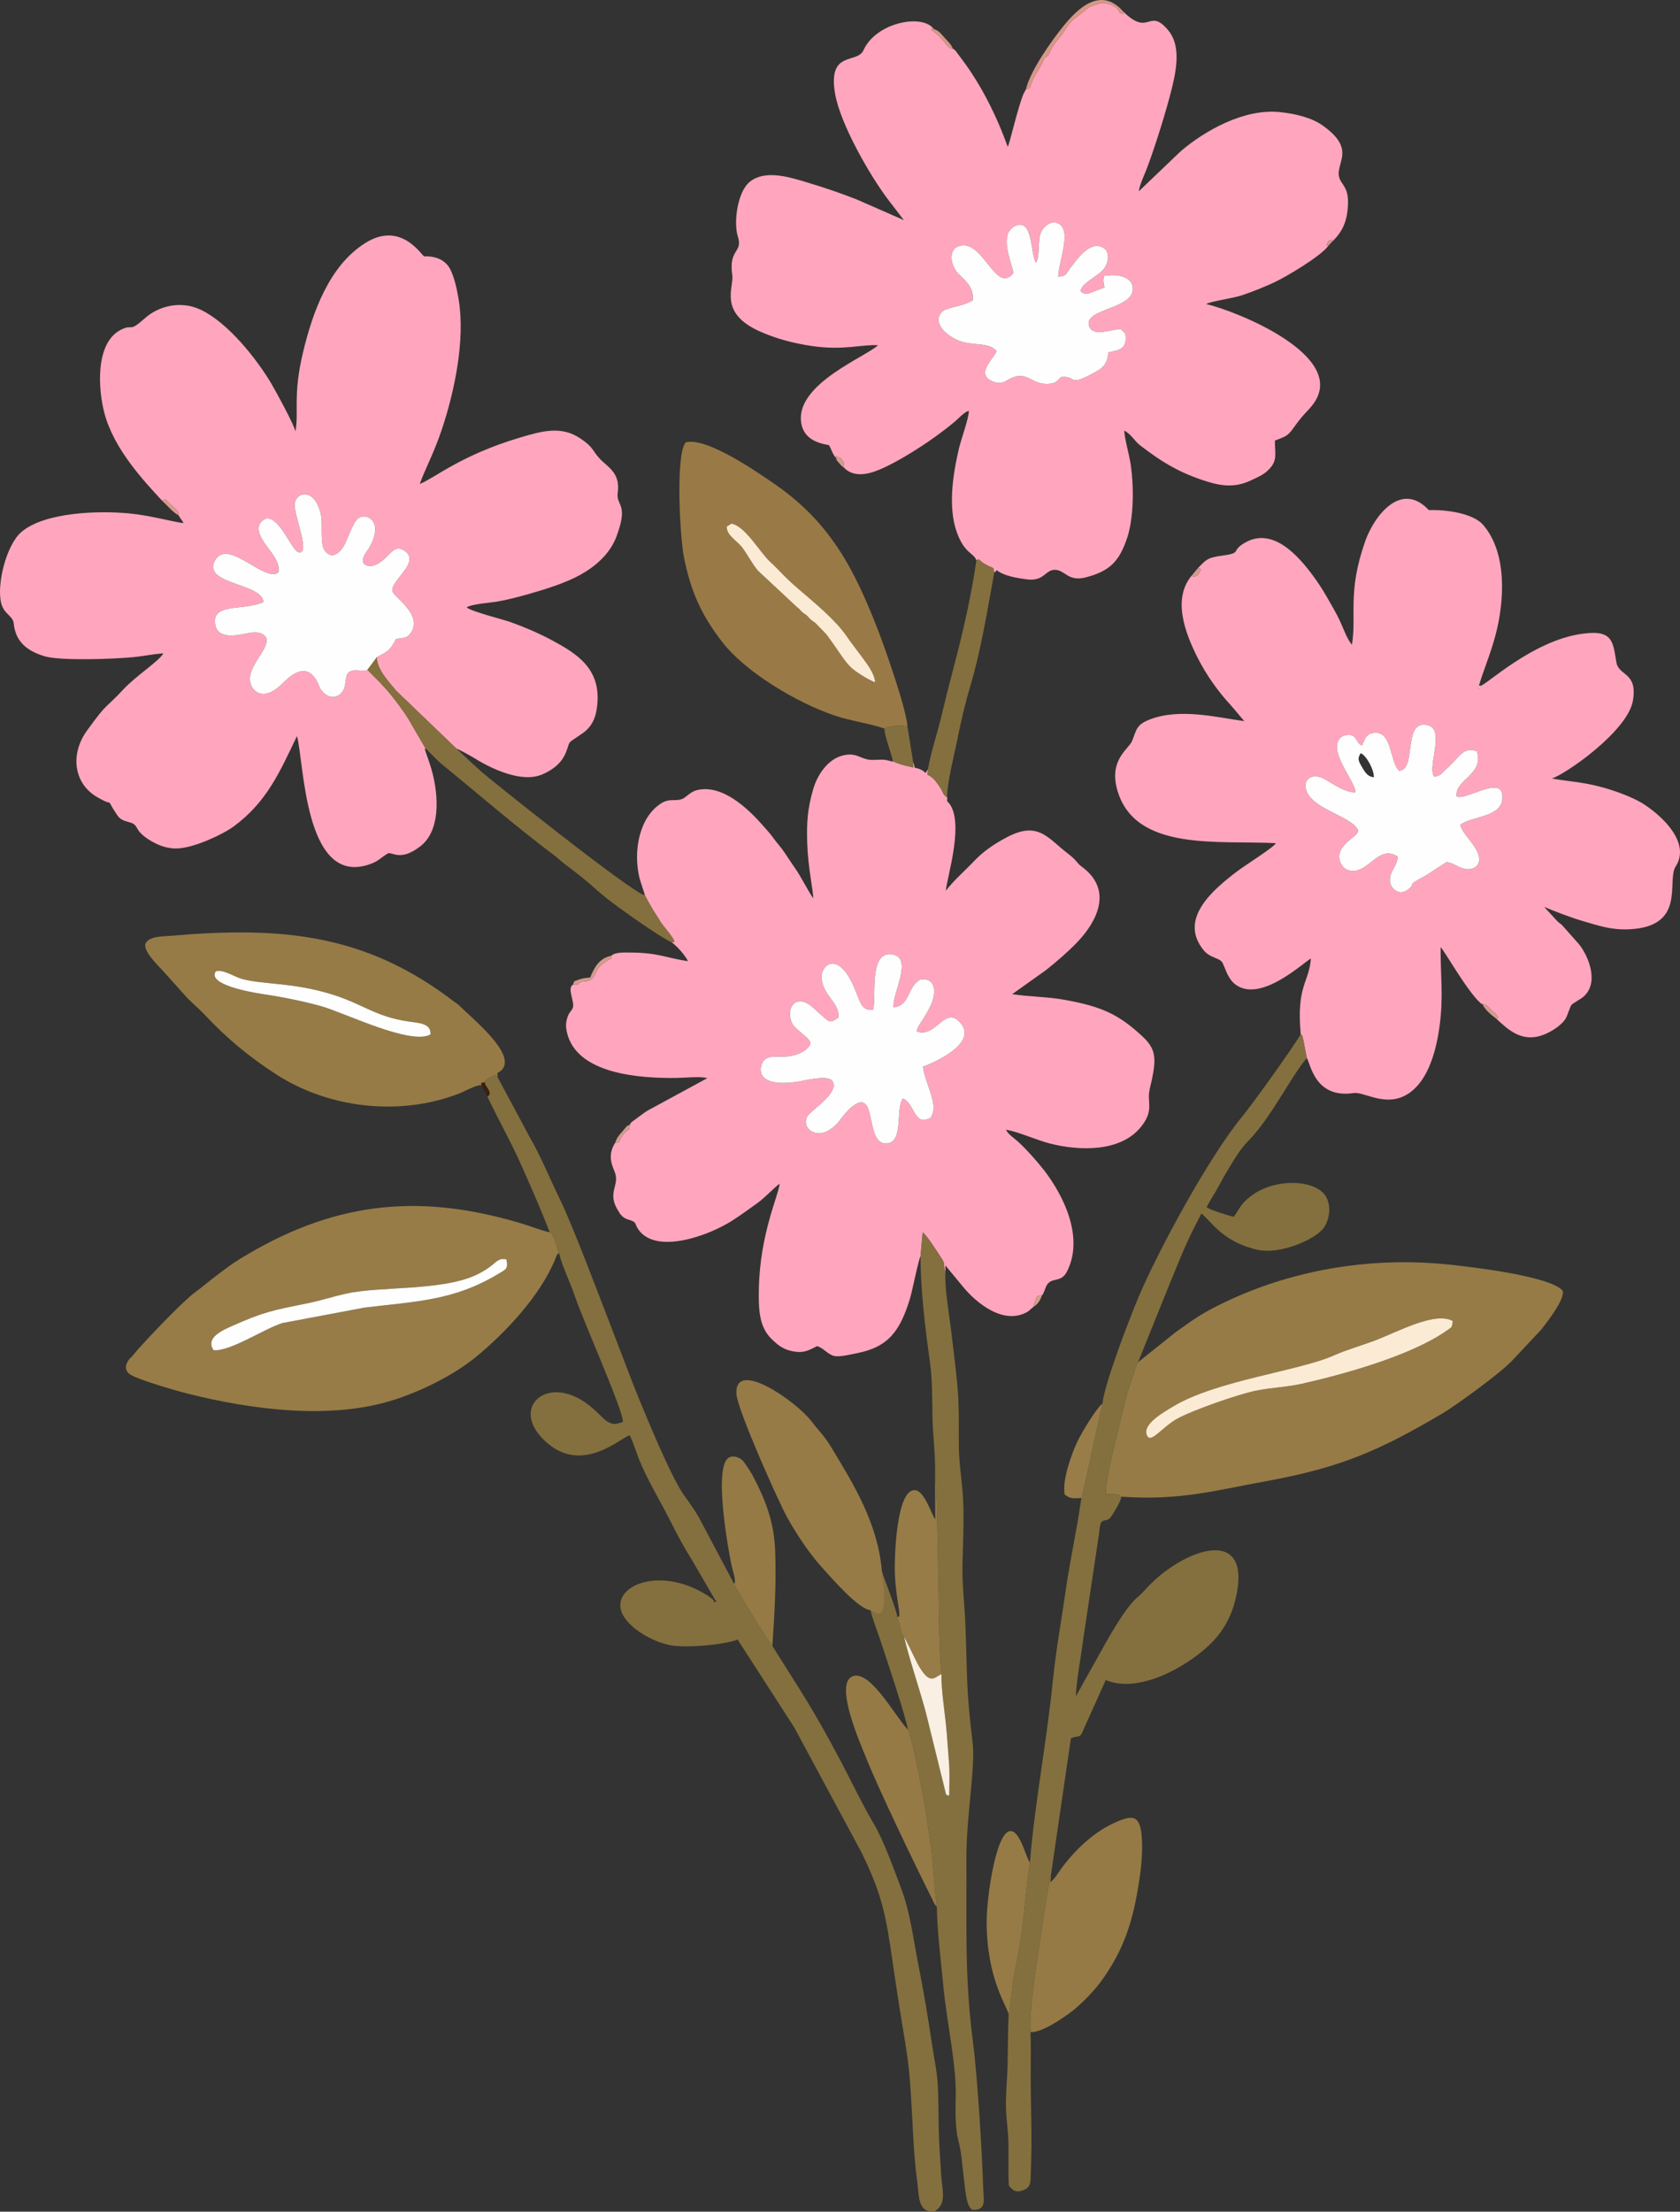 <?xml version="1.0" encoding="UTF-8"?> <svg xmlns="http://www.w3.org/2000/svg" xmlns:xlink="http://www.w3.org/1999/xlink" xml:space="preserve" width="114.371mm" height="150.491mm" version="1.1" style="shape-rendering:geometricPrecision; text-rendering:geometricPrecision; image-rendering:optimizeQuality; fill-rule:evenodd; clip-rule:evenodd" viewBox="0 0 1143710 1504910"><rect x="0" y="0" width="1143710" height="1504910" fill="#333333" stroke="none"/> <defs> <style type="text/css"> .fil6 {fill:#FEFEFE} .fil13 {fill:#3B1F0F} .fil4 {fill:#84703E} .fil3 {fill:#84703E} .fil7 {fill:#957A45} .fil1 {fill:#967B46} .fil2 {fill:#977C47} .fil5 {fill:#997A46} .fil10 {fill:#997D49} .fil16 {fill:#9A8764} .fil14 {fill:#CF968A} .fil12 {fill:#D49B8C} .fil11 {fill:#D89786} .fil15 {fill:#F5C9B9} .fil9 {fill:#F9EFE3} .fil8 {fill:#FCEBD4} .fil0 {fill:#FFA6BE} </style> </defs> <g id="Слой_x0020_1">  <g id="_2120020053536"> <path class="fil0" d="M110437 340789c220,-185 507,-462 687,-518 152,-47 459,-324 640,-345 1522,-183 311,-156 1153,176 332,131 1281,1243 1413,1368 4235,4051 7689,6179 7205,9169l1495 2330c835,1036 1151,1353 1865,2980 -5682,-515 -22359,-5215 -36807,-6590 -21090,-2008 -57397,-929 -73397,12517 -10407,8745 -17216,36133 -13801,48834 2006,7462 7904,8123 8467,13612 1243,12114 8671,18460 20968,22219 10447,3194 47632,1954 61170,537 6663,-698 12901,-2053 19731,-2514 -2980,5364 -18534,15162 -27320,24600 -13261,14243 -10181,7922 -24648,27911 -11795,16298 -8891,36048 6689,45184 14201,8327 4263,-1913 13809,12339 1961,2929 4256,3805 8431,4922 6905,1846 2434,5171 13592,12061 5497,3394 11961,6224 19993,5660 11360,-798 29964,-9489 37417,-14977 22441,-16523 31398,-37157 42954,-61386 4930,16052 4560,102397 49079,87352 6855,-2317 7803,-4651 13016,-7618 3296,-772 8642,5531 21936,-4776 15281,-11848 11986,-39603 6362,-56240l-2810 -8157c-835,-2820 -466,-1425 -28,-2176l-10067 -17343c-2890,-5499 -12414,-18370 -17583,-23900 -10545,-11283 -7834,-13647 -19606,-12077 -614,81 -2209,264 -2784,415 -7044,1856 -1733,11141 -8438,16219 -5471,4144 -10763,-321 -13115,-3839 -1104,-1652 -6042,-22166 -23593,-5791 -2665,2486 -7084,7194 -11743,8641 -6831,2122 -11461,-2252 -12423,-7565 -2069,-11438 14117,-22955 10731,-30519 -4562,-5414 -11525,-2570 -18371,-1551 -7575,1128 -14918,461 -16149,-6840 -2574,-15260 18185,-9165 32758,-15378 -241,-12962 -41369,-11878 -33134,-28040 8424,-16534 34181,15225 43314,7780 1785,-6240 -5303,-14241 -8311,-18401 -4247,-5873 -9057,-14346 81,-18298 9084,-1193 17369,21492 21658,22867 9224,2957 -2973,-25422 -2324,-32618 795,-8801 14256,-11277 17932,7666 1268,6534 -750,19290 2428,23738 5158,7221 11205,1245 14054,-4747 2417,-5081 5642,-14888 9072,-17169 5724,-3806 18013,2388 6727,21122 -12,18 -8557,10088 129,11391 1634,245 2580,69 4078,-465 9455,-3367 12191,-15073 20041,-10010 12135,7828 -9366,20251 -7911,27750 702,3617 20999,16086 12581,28220 -2891,4166 -4821,3268 -10112,4240 -4269,8045 -5309,8336 -13074,12319 -311,8753 9987,18786 12977,22762l41188 39536c1649,501 10133,5173 12485,6637 11660,7261 32154,16971 46127,10862 16311,-7132 16227,-17463 18361,-21496 662,-1251 8518,-5749 11230,-8241 3475,-3192 6010,-7358 7090,-13333 5101,-28243 -13189,-38908 -30339,-48192 -8327,-4508 -18315,-8811 -27681,-12169 -5887,-2110 -27077,-7297 -30267,-10138 2569,-2193 16940,-3321 20352,-3890 6313,-1053 14511,-3128 20632,-4858 12674,-3583 26346,-7859 36485,-13494 10171,-5652 19998,-14141 24368,-25683 8791,-23214 -320,-20722 984,-30190 1931,-14014 -7319,-17400 -12893,-23801 -4848,-5568 -3788,-7119 -12462,-12994 -13030,-8825 -26069,-5139 -40902,-739 -40439,11995 -58212,27560 -68519,31659 3801,-10638 9374,-20356 14819,-36467 8829,-26118 16289,-61760 11633,-89280 -1123,-6631 -2886,-14925 -5729,-20415 -2935,-5668 -8931,-8993 -17691,-8701 -1933,-702 -15828,-24516 -40343,-8943 -24164,15351 -35531,46391 -42230,74558 -6902,29022 -2673,40191 -5080,53499 -957,-4658 -13075,-26833 -16161,-32087 -10063,-17131 -29749,-41955 -48402,-50748 -13720,-6467 -28681,-2420 -37844,5736 -11792,10494 -7619,3418 -16495,7963 -17796,9114 -15309,41128 -11139,56753 6563,24586 26695,45940 39339,59603z"></path> <path class="fil0" d="M594530 686882c1971,-10434 -2749,-39604 12604,-37511 15263,2081 -138,27087 1218,36119 11601,-1535 9079,-13995 18259,-19029 10834,-1394 10797,9332 7146,17310 -4877,10657 -9819,14582 -9520,18104 12027,4409 18467,-15289 27403,-7967 16396,13434 -11195,27515 -23314,31875 1001,9872 9971,24503 6351,32519 -1454,3221 -659,2009 -3136,3164 -9062,3742 -9324,-10914 -16783,-14016 -5483,6737 1073,30797 -11850,30597 -14797,-229 -4790,-41287 -24581,-23531 -1230,1104 -5448,6083 -6608,7758 -2483,3586 -10740,11555 -18380,7977 -3379,-1582 -6022,-5278 -4053,-10134 1634,-4032 22654,-16412 17514,-24432 -3051,-4761 -19705,-204 -23907,405 -31199,4519 -25647,-12050 -22482,-14943 2944,-2690 7616,-2156 12223,-2123 7670,55 16754,-3102 19066,-8749 353,-3198 -5781,-6422 -11065,-12005 -3333,-3522 -4713,-13685 1504,-16416 5853,-2571 12345,4700 14809,6859 8322,7295 7546,7840 13894,3592 698,-8077 -6801,-12999 -9854,-20302 -1334,-3192 -2512,-7618 -948,-11129 3703,-8312 13623,-8118 21679,11548 4412,10769 5194,15661 12811,14460zm-155523 -77650c1460,2659 3277,6050 5204,9320 1975,3353 3763,5668 5656,9063 1569,2064 3272,4522 4874,6697 1056,1435 1708,2095 2569,3344 2868,4159 1143,2830 -28,3556 3468,2472 9190,8748 11093,12800 -14004,-2000 -20534,-5834 -39037,-5848 -3369,-3 -10511,-450 -13096,2114 -1181,5147 2282,-1048 -6437,5940 -6086,4878 -3510,11064 -11742,11534 -5577,319 -2971,3412 -7929,2160 -4547,2743 1716,12163 -352,16281 -1198,2385 -2479,2561 -3648,6580 -984,3383 -1007,5926 -248,9380 6347,28919 50068,31623 74779,31319 6258,-77 15093,-1222 20951,99l-40882 22197c-2573,1599 -3791,2737 -6403,4534l-4377 3264c-1148,1200 -759,809 -1188,1765l-205 2927c-2742,1427 -6056,5098 -7075,8950l-2673 349c-6180,9701 -1123,16892 127,21222 2334,8081 -5225,12821 1309,24064 1955,3365 3431,5802 7471,6995 6539,1931 3784,2602 7181,7177 12360,16647 47726,3731 63648,-6505 6112,-3930 11303,-7769 16947,-11804 5509,-3938 10585,-9783 15298,-13317 -863,8324 -13303,33789 -14155,71036 -337,14693 170,26342 8531,34554 3186,3129 7083,6761 13057,8160 8845,2072 11881,-193 18111,-3188 4559,1470 6963,5490 11443,6664 3764,987 11947,-1152 15799,-1900 21572,-4187 29296,-15587 35877,-36974 1642,-5335 5847,-26824 7237,-28927l1477 -16302c3701,3255 9666,13012 13086,18171 2600,3921 653,5208 2371,8786l-55 -4456 11571 13978c9567,11932 28687,27260 44854,17297l3596 -3126c31,-1719 121,-1372 726,-2757 443,-1011 237,-95 700,-1641 1009,-3363 327,-2599 4352,-3410 1255,-1101 2279,-5102 2982,-6407 3491,-6491 9819,-1537 14007,-9725 11587,-22654 -1559,-50632 -15486,-68833l-4959 -6023c-4352,-5043 -10388,-11712 -15562,-15827 -2829,-2250 -4142,-3372 -5564,-5813 7274,889 21039,7103 30028,9378 20181,5108 47621,5839 61609,-10939 9007,-10803 4865,-16717 5859,-23696 461,-3240 1183,-5485 1811,-8441 3120,-14706 2829,-21247 -6034,-29535 -16851,-15757 -28489,-20594 -52946,-25120 -11998,-2220 -24325,-2079 -36021,-3927l22758 -16177c7431,-5889 15015,-12436 21090,-18721 13699,-14175 25271,-35869 3468,-51866 -3870,-2839 -2477,-3591 -10081,-9414 -12682,-9712 -19400,-21629 -40163,-10946 -9300,4785 -17107,10277 -23128,16707 -4842,5170 -14252,13519 -19140,20082 689,-9100 13803,-49230 852,-61012l108 -2505c-3424,-2070 -2091,-3164 -6052,-8590 -2298,-3149 -3613,-5094 -7371,-6872l307 -3749 -1668 2625c-1897,-2055 -4196,-3020 -7257,-3591l-1225 -4266 247 4071c-6743,-1628 -8465,-1845 -14010,-4186 -783,438 -3442,-1007 -6572,-1126 -3034,-116 -7539,429 -10213,-78 -6311,-1198 -8993,-5203 -18273,-2493 -9250,2700 -16260,12723 -19105,22463 -3900,13349 -4618,22802 -4106,37399 562,16046 4016,31785 4136,37062 -3104,-4053 -8224,-14610 -12674,-20889 -2299,-3243 -4440,-6499 -6814,-10124 -2449,-3742 -5204,-6502 -7732,-10047 -2481,-3480 -4860,-5944 -7747,-9205 -10036,-11340 -27065,-27271 -43892,-23457 -5182,1175 -7603,5102 -10627,6179 -4730,1683 -8433,-709 -14138,2920 -14915,9486 -19039,32374 -14825,50309 623,2654 3743,11472 3758,12283z"></path> <path class="fil0" d="M705351 178844c2617,-4869 1147,-13342 2822,-19285 1372,-4866 7599,-10789 13207,-6967 8119,5534 -1111,27200 -963,35688 5922,-455 5046,-1867 8116,-5789 4567,-5836 13425,-19232 22602,-13898 4832,2809 4173,12090 -2448,17147 -6366,4861 -12969,8331 -12932,12514 4157,3527 5863,806 16170,-2606 -573,-3502 -1153,-4581 -250,-7917 8013,-1435 18794,-53 19488,8121 1259,14826 -34502,13919 -29583,26343 2890,7301 15229,1732 21441,1700l3065 3092c1276,10198 -2962,11116 -11580,12766 -615,9491 -5134,11433 -12031,15107 -15410,8207 -9439,510 -20190,1745 -2453,2195 -2746,3967 -7594,4510 -12961,1452 -14761,-10192 -28062,-2879 -3158,1736 -5444,3208 -9863,1687 -14287,-4915 904,-17019 1681,-21029 -5690,-6954 -18300,-2618 -28859,-8562 -14691,-8271 -11683,-17623 -5577,-19803 8011,-2861 10554,-2020 18223,-6136 1237,-9947 -7092,-14740 -10727,-19204 -4710,-5784 -6443,-17433 3929,-18200 14516,-1073 22884,32629 34238,19113 925,-2384 -6476,-16975 -3676,-26650 546,-1883 2887,-4656 4673,-5531 12953,-6343 10532,18834 14680,24923zm-6888 -118136l-1869 3538c-4184,10800 -9043,32897 -10572,35668 -7263,-20501 -18091,-42230 -31115,-59482l-4342 -5811c-1469,-1561 -816,-854 -1733,-1371 -4586,-511 -3844,-4210 -12678,-11345 -1372,-1108 -355,-584 -2005,-1368 970,-1228 -1463,-1722 1594,-756 -7796,-10742 -39409,-4493 -47915,14404 -4302,9558 -24287,-234 -19384,29277 3430,20652 24058,56769 37166,73668l9730 12658 -32107 -14070c-11830,-4636 -22104,-8104 -34764,-11896 -11625,-3481 -27640,-8384 -37940,-187 -8634,6872 -11210,28016 -8235,37217 3708,11467 -6496,8098 -3761,26515 1200,8079 -9513,25279 18175,37885 11073,5042 23217,8343 36327,10233 21440,3092 33593,-1252 44721,-590 -7967,7732 -54783,25810 -52477,51415 995,11051 9300,14983 19046,16556 1907,3252 2435,6161 4833,8742 1631,-3157 -1334,-353 1004,-630l937 134c1933,583 3286,3635 3340,3688l-243 3038c6380,7001 15959,5348 24603,1688 7354,-3114 15517,-7735 22099,-11831 7554,-4701 13549,-8762 19665,-13361 3585,-2696 6214,-4747 9480,-7464 1963,-1632 6655,-6801 9516,-7302 234,4250 -5341,19734 -6683,25436 -4110,17458 -7664,39978 -1484,57174 5242,14587 11347,13810 13318,19051l1525 -649c3376,3081 4668,3586 9981,6017l669 3000c146,-231 516,-765 584,-573 71,198 109,786 954,-1145 4806,3936 13363,5374 20778,6344 12059,1579 12437,-7168 19662,-6458 6379,627 8653,8113 20188,5127 16536,-4281 22917,-10930 28272,-26834 4602,-13668 4593,-35131 2540,-49268 -1205,-8294 -3848,-16032 -4539,-23795 4884,2439 6706,6881 11117,10250 13518,10325 24111,17074 40661,22877 11827,4148 22371,6578 34583,717 5912,-2837 9008,-3906 12953,-8278 5145,-5702 3165,-10466 3298,-18781 8749,-3312 8750,-3163 14006,-10461 5347,-7425 8297,-9506 11625,-13802 25728,-33212 -52607,-64139 -72380,-68614 2637,-1847 18056,-3840 24663,-6094 8053,-2748 14878,-5560 21754,-8733 7682,-3545 31775,-17781 36777,-24925 -1368,-1510 -1990,2472 -789,-1751l1424 -2000c4148,-305 1013,-327 2025,950 6596,-6526 10403,-13408 10647,-26232 126,-6647 -1311,-9661 -4372,-14046 -8044,-11523 12995,-20448 -12934,-38721 -7569,-5334 -18357,-7948 -29052,-9062 -24471,-2547 -51107,12650 -67462,26575l-28631 27346c462,-4105 4285,-12225 6050,-16986 5545,-14956 13101,-39050 16777,-54285 3323,-13771 5420,-28762 -2914,-38538 -13304,-15605 -12614,5022 -30384,-12450 -1745,1463 3186,1903 -2413,1089 -1404,-5955 -10907,-7407 -12570,-7035 -217,48 -7573,2318 -7905,2509l-11800 9328c-4331,4315 -5692,8595 -9048,12165 -6797,7230 -6045,11536 -8720,12654l-1228 857c-93,134 -1255,2830 -1642,3570 -935,1791 -2522,4483 -3710,6435 -6038,9914 -2566,10384 -7267,11185z"></path> <path class="fil0" d="M952578 524535c6388,-850 6375,-8888 7694,-17186 1091,-6856 2111,-14836 9926,-14199 15126,1232 1137,27548 6047,35258 4588,-265 5372,-2560 7933,-4758 9490,-8147 11492,-15817 21242,-12457 5177,16118 -15551,19353 -13727,30808 7305,2667 32448,-16027 31065,1610 -975,12438 -20182,11640 -28707,17523 1385,6488 11850,14516 12882,22397 735,5610 -3861,8725 -9460,7718 -4995,-899 -7369,-3961 -12722,-4639l-14040 9085c-15177,7995 -5499,4481 -12356,9712 -5890,4493 -12141,-812 -12155,-6551 -16,-6291 5309,-9908 5325,-16003 -13526,-8746 -20008,12637 -33177,9398 -5624,-1383 -8982,-9474 -4566,-15456 4717,-6389 10982,-8245 10686,-11934 -3423,-8649 -28112,-13607 -34222,-24887 -4817,-8894 2438,-15179 12096,-9564 4752,2763 13707,9112 20335,8694 546,-4465 -8870,-16186 -11857,-26428 -1863,-6388 155,-11646 5694,-12499 7702,-1187 5903,5229 10664,7112 2040,-4177 2638,-7491 6881,-8407 14094,-3043 11601,19219 18519,25653zm-137237 -137767c3282,515 480,-1395 2110,1140 -1491,2439 -1813,4008 -3867,4260 -2752,337 -900,397 -1936,-927 -13950,15998 -4730,39597 3570,56122 5974,11896 14135,23353 23001,32845l8885 10497c-18223,-2518 -44111,-9138 -64537,-1071 -9112,3598 -8785,6881 -11849,14504 -2231,5553 -15942,12699 -10114,33347 11895,42146 68768,34208 107944,36232 -843,2533 -20902,14964 -27085,19727 -15373,11842 -39429,31747 -22130,53017 4758,5850 10918,4893 13061,8892l3040 7153c1450,2880 3031,5404 5463,7265 17253,13209 46934,-15298 51548,-17572 -1314,16861 -9972,18121 -6924,51630 985,960 880,-289 1635,3370l2481 12733c2584,3503 5204,27822 31988,23809 7874,-1179 25913,13073 42442,-4015 9087,-9394 13733,-25394 15886,-40967 2863,-20705 643,-34306 791,-54274 2479,2258 18133,29998 26994,37884 1344,1197 -26,193 1453,838 3426,222 4693,2754 6831,4735 1089,1010 1147,628 2201,1913 3379,4118 498,3128 352,3265 8108,7402 17865,17293 33671,10377 5128,-2243 11515,-6515 13847,-10842 1078,-2000 2826,-7819 3723,-8862 992,-1153 5959,-3836 7572,-5110 11530,-9108 4561,-27459 -2514,-36292l-11572 -13010c-1177,-1137 -2038,-1373 -3225,-2693l-8848 -9596c7577,3172 18361,7315 26581,9698 10636,3085 19076,6125 31419,5528 39159,-1892 25164,-32985 31513,-42726 11807,-18116 -14723,-38947 -25318,-44529 -7678,-4045 -18200,-7753 -27244,-10052 -11376,-2892 -20254,-3290 -31794,-5269 8992,-2646 51698,-32120 55270,-52995 3335,-19487 -9618,-16651 -11246,-26022 -2087,-12010 -2131,-20505 -16600,-20055 -34647,1077 -68195,32206 -75310,35818 -729,947 -1183,1572 -1980,2454 -324,-689 -341,-77 -267,-1344l559 -947c2575,-9269 7664,-20880 11256,-34354 6303,-23638 7959,-56276 -8435,-75205 -6625,-7650 -24564,-10441 -36923,-9991 -18970,-20364 -37324,4185 -43285,21082 -12327,34948 -5760,50069 -9050,70523 -3247,-3590 -5935,-11351 -8216,-16253 -2528,-5433 -5905,-11012 -8673,-15898 -3020,-5332 -6308,-10337 -9676,-14878 -9622,-12975 -27043,-33402 -46199,-22466 -10269,5862 -1341,6953 -15668,8872 -10095,1352 -11033,2905 -16602,8685z"></path> <path class="fil1" d="M989074 898905c-803,4875 -543,3890 -3665,6127 -24307,17416 -71039,30175 -98996,36494 -10355,2341 -21093,2622 -31672,4803 -12098,2494 -43248,13348 -53534,19151 -10951,6180 -18803,18566 -20771,9972 -1639,-7156 12751,-15135 18231,-18441 29539,-17821 86184,-24190 109871,-34918 7575,-3431 18368,-6547 26693,-9654 15918,-5941 41805,-20432 53843,-13534zm-214302 27998c-1733,2389 -2103,5918 -3739,10172 -4536,11799 -6311,21305 -9162,33094 -1947,8053 -10246,40190 -8859,46539 3173,-29 8290,-474 10333,1680 39897,2731 62356,-3912 98701,-10547 52026,-9497 78203,-21526 119952,-46094 8608,-5065 39061,-27061 47245,-35735l20088 -21394c3103,-4068 16648,-20989 14425,-26491 -8692,-9731 -60250,-15874 -77350,-17659 -54197,-5658 -109123,3841 -156757,27636 -13679,6833 -17662,10198 -29182,18265l-25695 20534z"></path> <path class="fil2" d="M145402 918702c-5753,-8364 5844,-13473 12576,-16455 21863,-9683 26996,-10500 51341,-15436 8819,-1788 17535,-4632 26410,-6611 22679,-5059 64722,-1693 88265,-12602 3653,-1692 7695,-4095 10547,-6381 3322,-2664 5437,-5440 10175,-4272 1635,6631 -730,6965 -5483,9842 -30288,18340 -56241,18705 -91197,22970l-55686 10481c-12421,3807 -35714,19564 -46948,18464zm235193 -65972c-922,-2702 -3413,-11244 -4908,-13178 -892,-1153 -724,-759 -1597,-1500l-244 474c-6908,-1850 -13466,-4438 -20361,-6478 -70691,-20919 -128230,-13443 -190256,24636 -5564,3415 -10382,7117 -15369,10887 -5504,4161 -10090,8126 -15230,11894 -8536,6258 -35424,34432 -42437,43076 -1331,1641 -1965,1760 -3150,3663 -2431,3904 -1269,7197 1569,9036 5678,3682 31243,11045 39305,13069 43925,11028 97100,17857 139745,4373 19028,-6017 41229,-16955 56248,-29278 20132,-16518 43607,-41380 53941,-66276 248,-597 764,-2163 918,-2433 1608,-2817 259,-746 1826,-1965z"></path> <path class="fil3" d="M750543 955067l-14792 66966c-2771,19608 -7344,39847 -10217,60014 -2883,20227 -6706,41005 -8771,61578 -4193,41756 -12225,82457 -15633,123738 -2840,17287 -3597,35344 -6467,53266 -1312,8189 -3058,16860 -4621,24902 -900,4627 -2343,23252 -3413,25248 -369,10035 -515,19681 -580,29741 -64,9874 -1021,19070 -1235,28787 -216,9768 1370,18400 1685,27935 323,9755 -326,20530 330,29948 2779,3449 5002,5114 10531,2801 4779,-2000 4208,-6334 4397,-11571 989,-27419 -3,-39229 -68,-64353 -27,-10147 293,-21347 -180,-31314 -880,-14415 3318,-40185 5456,-55099 951,-6641 7356,-49827 8504,-51899l13575 -92891c6314,-2744 5773,949 9019,-7006l14695 -32669c22467,9215 53625,-8281 69899,-23280 7709,-7106 14865,-17205 18263,-30942 13071,-52836 -35716,-34996 -60190,-8471 -2063,2236 -4153,4563 -6348,6359 -8019,6564 -19146,26478 -24632,36347l-17297 31001c264,-10564 3395,-26300 4778,-37403l10811 -72189c425,-2472 555,-7912 1959,-9177 1724,-1551 4253,-164 6577,-3633 1907,-2844 6619,-10442 6767,-13413 -2043,-2154 -7160,-1709 -10333,-1680 -1387,-6349 6912,-38486 8859,-46539 2851,-11789 4626,-21295 9162,-33094 1636,-4254 2006,-7783 3739,-10172l20845 -51703c9268,-22350 10740,-27399 22255,-49467 6382,4654 13785,19048 37966,24621 15675,3613 40049,-7176 45450,-15031 4584,-6665 5216,-17440 -253,-23342 -8611,-9293 -31981,-9610 -46752,10 -9456,6159 -10277,10440 -14312,15938 -3394,-672 -16422,-4678 -18504,-6528 2412,-4957 5261,-8768 7978,-13916 2408,-4564 5106,-9244 7673,-13486 2781,-4596 5632,-9167 8415,-12769 1956,-2533 3005,-3560 5167,-5827 15177,-15918 28204,-42933 38937,-55471l-2481 -12733c-755,-3659 -650,-2410 -1635,-3370 -8038,12876 -31630,45827 -40430,56627 -22643,27786 -56950,91105 -70282,122805 -5895,14018 -23034,58539 -24266,71806z"></path> <path class="fil4" d="M329769 736397c602,941 582,1513 653,1659 1071,2185 4991,6142 1348,8004 7023,14967 15561,29897 22505,45375 6846,15260 13706,30950 19815,46617 873,741 705,347 1597,1500 1495,1934 3986,10476 4908,13178 2121,8894 7552,19700 10614,28795 6077,18047 32999,77727 32893,86080 -4986,1348 -6096,2283 -10929,-521 -3330,-1931 -10424,-11748 -22034,-16918 -23882,-10635 -43032,10823 -18331,31910 24121,20593 49320,-3417 55797,-5484 1545,2237 4635,11727 6111,15506 5628,14406 14461,28585 21331,42194 5040,9985 9416,18300 15059,27257l15580 26738 1108 1631c-3902,137 -865,288 -2082,-1103 -2923,-3046 -10857,-7318 -16374,-9446 -29330,-11315 -54856,3357 -44815,20309 4946,8350 18523,17150 31908,19796 10173,2011 37356,-281 45720,-3882l38666 59988 45619 84758c14537,29814 16678,43006 21543,76682 2736,18943 5747,37570 8843,56455 4783,29184 3611,61588 7584,90645 1274,9318 157,21530 11519,20757 9058,-5188 5424,-14207 4759,-25644 -571,-9810 -1324,-19623 -1571,-29643 -251,-10143 -120,-21294 -708,-31328 -552,-9420 -2596,-18100 -3945,-27437 -2490,-17224 -5864,-36892 -9248,-53966 -3528,-17799 -5545,-35704 -11707,-51909 -5596,-14713 -11595,-32010 -18971,-44528 -7736,-13128 -14493,-27544 -21918,-41590 -19385,-36674 -26858,-47009 -46799,-78871 -3738,-4204 -25053,-39435 -26105,-42312l-21916 -41375c-3662,-7437 -8240,-13294 -12599,-19572 -8457,-12179 -24245,-50440 -30098,-64715 -6128,-14944 -11832,-30579 -17503,-45136 -7185,-18446 -27795,-73379 -36335,-90683 -7220,-14629 -12839,-29031 -20805,-42708l-21739 -40604c-1319,-1481 -344,2252 -1066,-1064 -70,-320 -450,-253 -599,-454 -3186,1821 -5401,1851 -7283,5059z"></path> <path class="fil1" d="M146894 660958c4810,-1684 12671,3719 17808,5143 14161,3924 34430,2285 60749,10365 22027,6763 29442,15116 52406,18560 6806,1021 15917,1130 15194,8890 -13740,7501 -58840,-15009 -74863,-19400 -12801,-3508 -26048,-6136 -40087,-8246 -8014,-1204 -37236,-6501 -31207,-15312zm180899 77508c-266,-3135 -273,-845 853,-1761l1123 -308c1882,-3208 4097,-3238 7283,-5059 149,201 529,134 599,454 722,3316 -253,-417 1066,1064l-117 -2721c18027,-9090 -16798,-36713 -25987,-45981 -1223,-1233 -2099,-1544 -3426,-2564 -60111,-46174 -117135,-51328 -192239,-44880 -6830,586 -14872,145 -17923,5197 -1800,5644 9530,15875 13105,20009l15626 17426c4481,4420 8089,7395 11659,11198 14346,15281 29294,28003 48488,40429 35583,23036 83802,28862 124383,13213 4303,-1659 12573,-6436 15507,-5716z"></path> <path class="fil5" d="M516075 388396c-3362,-3787 -7255,-11062 -10606,-15642 -3435,-4694 -10857,-8278 -10743,-14456l3192 -1963c9200,1348 19504,19583 26164,25761 7661,7108 9974,10532 19437,18633 10808,9252 24966,20839 32569,31780 3817,5493 7029,9540 10761,14609 3107,4222 8609,11104 8902,17154 -4715,-1748 -13423,-7214 -16592,-10302 -3797,-3699 -7395,-9417 -10909,-14467 -2120,-3049 -3661,-5141 -5672,-7900l-6245 -6443c-1763,-1863 -1804,-1605 -3724,-3057 -1947,-1471 -1222,-1258 -2960,-2935 -1441,-1390 -2486,-1699 -3834,-2972 -1594,-1504 -1160,-1565 -3011,-2895l-26729 -24905zm86056 107338c3363,-1978 12109,-2562 15680,-1151 -638,-11963 -15335,-53595 -20098,-65859 -16787,-43217 -33399,-74430 -72183,-100618 -8842,-5970 -44176,-30925 -58731,-27114 -7053,8593 -3861,64466 -1236,77832 4681,23829 12113,40007 26322,58276 15525,19960 50022,40904 76437,49821 10632,3589 23983,5408 33809,8813z"></path> <path class="fil3" d="M626694 854814c-48,22816 3225,49291 6383,71975 1744,12526 1464,24905 1738,37698 263,12222 2042,25949 1768,37624 1145,1824 1874,60164 2114,68245 691,23235 154,45717 2183,68757 -186,11361 2720,28005 3666,40451 507,6673 1055,13657 1543,20238 606,8175 97,14152 150,22025 226,2558 -1659,115 -2133,-591l-13542 -54941c-3334,-13272 -13557,-43716 -14953,-52525 -2287,-2487 -1667,-3281 -2731,-6982 -709,-2467 -1547,-4105 -2003,-6506 -254,-4145 -8403,-24474 -10491,-31095 -3395,-2713 -4210,-6864 -9335,-5621 -11181,5320 -1884,23236 1656,32094 207,2784 5111,15924 6429,19856 3343,9970 18066,54076 18926,61448 3530,6657 10751,46757 12369,57211 1547,9993 3397,19966 4274,30106 932,10781 1729,22630 3069,33086 242,16509 2808,37050 4407,53862 2421,25435 9296,54740 8448,77231 -285,7561 -165,20715 1672,27593 2587,9681 2417,15171 3745,24950 1016,7478 1591,21095 6125,22691 9706,273 7432,-6863 7167,-15121 -834,-25956 -3924,-75649 -7045,-99921 -5747,-44693 -4099,-77897 -4402,-123598 -185,-27865 6191,-62659 4289,-78792 -4645,-39377 -3513,-42934 -4932,-80350 -513,-13546 -2347,-28037 -2006,-41518 351,-13880 1007,-27467 543,-41468 -439,-13251 -3003,-26212 -3041,-39812 -40,-14132 281,-27431 -1081,-41467 -1217,-12535 -2788,-25245 -4363,-37967 -1293,-10455 -4329,-27866 -3672,-38211 -1718,-3578 229,-4865 -2371,-8786 -3420,-5159 -9385,-14916 -13086,-18171l-1477 16302z"></path> <path class="fil6" d="M256544 447080c7765,-3983 8805,-4274 13074,-12319 5291,-972 7221,-74 10112,-4240 8418,-12134 -11879,-24603 -12581,-28220 -1455,-7499 20046,-19922 7911,-27750 -7850,-5063 -10586,6643 -20041,10010 -1498,534 -2444,710 -4078,465 -8686,-1303 -141,-11373 -129,-11391 11286,-18734 -1003,-24928 -6727,-21122 -3430,2281 -6655,12088 -9072,17169 -2849,5992 -8896,11968 -14054,4747 -3178,-4448 -1160,-17204 -2428,-23738 -3676,-18943 -17137,-16467 -17932,-7666 -649,7196 11548,35575 2324,32618 -4289,-1375 -12574,-24060 -21658,-22867 -9138,3952 -4328,12425 -81,18298 3008,4160 10096,12161 8311,18401 -9133,7445 -34890,-24314 -43314,-7780 -8235,16162 32893,15078 33134,28040 -14573,6213 -35332,118 -32758,15378 1231,7301 8574,7968 16149,6840 6846,-1019 13809,-3863 18371,1551 3386,7564 -12800,19081 -10731,30519 962,5313 5592,9687 12423,7565 4659,-1447 9078,-6155 11743,-8641 17551,-16375 22489,4139 23593,5791 2352,3518 7644,7983 13115,3839 6705,-5078 1394,-14363 8438,-16219 575,-151 2170,-334 2784,-415 0,0 6123,759 7609,-175 4051,-2545 6493,-8688 6493,-8688z"></path> <path class="fil6" d="M705351 178844c-4148,-6089 -1727,-31266 -14680,-24923 -1786,875 -4127,3648 -4673,5531 -2800,9675 4601,24266 3676,26650 -11354,13516 -19722,-20186 -34238,-19113 -10372,767 -8639,12416 -3929,18200 3635,4464 11964,9257 10727,19204 -7669,4116 -10212,3275 -18223,6136 -6106,2180 -9114,11532 5577,19803 10559,5944 23169,1608 28859,8562 -777,4010 -15968,16114 -1681,21029 4419,1521 6705,49 9863,-1687 13301,-7313 15101,4331 28062,2879 4848,-543 5141,-2315 7594,-4510 10751,-1235 4780,6462 20190,-1745 6897,-3674 11416,-5616 12031,-15107 8618,-1650 12856,-2568 11580,-12766l-3065 -3092c-6212,32 -18551,5601 -21441,-1700 -4919,-12424 30842,-11517 29583,-26343 -694,-8174 -11475,-9556 -19488,-8121 -903,3336 -323,4415 250,7917 -10307,3412 -12013,6133 -16170,2606 -37,-4183 6566,-7653 12932,-12514 6621,-5057 7280,-14338 2448,-17147 -9177,-5334 -18035,8062 -22602,13898 -3070,3922 -2194,5334 -8116,5789 -148,-8488 9082,-30154 963,-35688 -5608,-3822 -11835,2101 -13207,6967 -1675,5943 -205,14416 -2822,19285z"></path> <path class="fil6" d="M594530 686882c-7617,1201 -8399,-3691 -12811,-14460 -8056,-19666 -17976,-19860 -21679,-11548 -1564,3511 -386,7937 948,11129 3053,7303 10552,12225 9854,20302 -6348,4248 -5572,3703 -13894,-3592 -2464,-2159 -8956,-9430 -14809,-6859 -6217,2731 -4837,12894 -1504,16416 5284,5583 11418,8807 11065,12005 -2312,5647 -11396,8804 -19066,8749 -4607,-33 -9279,-567 -12223,2123 -3165,2893 -8717,19462 22482,14943 4202,-609 20856,-5166 23907,-405 5140,8020 -15880,20400 -17514,24432 -1969,4856 674,8552 4053,10134 7640,3578 15897,-4391 18380,-7977 1160,-1675 5378,-6654 6608,-7758 19791,-17756 9784,23302 24581,23531 12923,200 6367,-23860 11850,-30597 7459,3102 7721,17758 16783,14016 2477,-1155 1682,57 3136,-3164 3620,-8016 -5350,-22647 -6351,-32519 12119,-4360 39710,-18441 23314,-31875 -8936,-7322 -15376,12376 -27403,7967 -299,-3522 4643,-7447 9520,-18104 3651,-7978 3688,-18704 -7146,-17310 -9180,5034 -6658,17494 -18259,19029 -1356,-9032 14045,-34038 -1218,-36119 -15353,-2093 -10633,27077 -12604,37511z"></path> <path class="fil6" d="M927106 521751c-2449,-4232 -3047,-5604 -777,-9268 3922,1589 9169,11264 8947,16404 -3845,-454 -5459,-2454 -8170,-7136zm25472 2784c-6918,-6434 -4425,-28696 -18519,-25653 -4243,916 -4841,4230 -6881,8407 -4761,-1883 -2962,-8299 -10664,-7112 -5539,853 -7557,6111 -5694,12499 2987,10242 12403,21963 11857,26428 -6628,418 -15583,-5931 -20335,-8694 -9658,-5615 -16913,670 -12096,9564 6110,11280 30799,16238 34222,24887 296,3689 -5969,5545 -10686,11934 -4416,5982 -1058,14073 4566,15456 13169,3239 19651,-18144 33177,-9398 -16,6095 -5341,9712 -5325,16003 14,5739 6265,11044 12155,6551 6857,-5231 -2821,-1717 12356,-9712l14040 -9085c5353,678 7727,3740 12722,4639 5599,1007 10195,-2108 9460,-7718 -1032,-7881 -11497,-15909 -12882,-22397 8525,-5883 27732,-5085 28707,-17523 1383,-17637 -23760,1057 -31065,-1610 -1824,-11455 18904,-14690 13727,-30808 -9750,-3360 -11752,4310 -21242,12457 -2561,2198 -3345,4493 -7933,4758 -4910,-7710 9079,-34026 -6047,-35258 -7815,-637 -8835,7343 -9926,14199 -1319,8298 -1306,16336 -7694,17186z"></path> <path class="fil7" d="M715469 1275755c-1148,2072 -7553,45258 -8504,51899 -2138,14914 -6336,40684 -5456,55099 8256,386 23205,-10352 27998,-13985 6407,-4858 15398,-14125 20063,-20551 11892,-16384 19615,-33199 24200,-57986 2208,-11931 4237,-25386 3681,-37883 -789,-17716 -5966,-18130 -20034,-11447 -14699,6982 -28367,20598 -37244,33922 -755,1134 -1283,1688 -2099,2903l-2960 3147 355 -5118z"></path> <path class="fil1" d="M592707 1095660c5446,2419 12124,9405 7679,-26473 -2770,-32588 -18851,-58608 -34882,-85068 -4291,-7083 -8535,-11009 -12856,-16763 -10125,-13486 -52593,-43353 -51322,-18957 558,10693 29181,74605 34808,84557 7404,13094 15899,25428 24511,34787 5856,6364 23675,27135 32062,27917z"></path> <path class="fil7" d="M637774 1297367c-1340,-10456 -2137,-22305 -3069,-33086 -877,-10140 -2727,-20113 -4274,-30106 -1618,-10454 -8839,-50554 -12369,-57211 -8713,-9236 -25370,-40325 -37230,-36501 -13785,4445 5537,47336 8834,55711 7805,19827 33595,73534 44526,95186 1544,3057 1445,3992 3582,6007z"></path> <path class="fil2" d="M610877 1100282c456,2401 1294,4039 2003,6506 1064,3701 444,4495 2731,6982l9174 18505c8140,14806 11225,9206 16095,6838 -2029,-23040 -1492,-45522 -2183,-68757 -240,-8081 -969,-66421 -2114,-68245l105 31742c-2844,-3899 -7454,-20141 -14269,-19919 -12258,400 -13499,45694 -13264,55545 286,11978 2961,25619 3006,27197 144,5102 440,2427 -1284,3606z"></path> <path class="fil7" d="M499712 1077649c1052,2877 22367,38108 26105,42312 1466,-22102 2749,-42274 1894,-64882 -769,-20331 -7157,-35656 -15245,-50959 -1355,-2564 -5432,-8793 -6726,-10195 -2324,-2519 -7824,-4391 -10790,-1079 -8278,9247 225,58475 3047,72298 499,2443 3632,11237 1715,12505z"></path> <path class="fil8" d="M989074 898905c-12038,-6898 -37925,7593 -53843,13534 -8325,3107 -19118,6223 -26693,9654 -23687,10728 -80332,17097 -109871,34918 -5480,3306 -19870,11285 -18231,18441 1968,8594 9820,-3792 20771,-9972 10286,-5803 41436,-16657 53534,-19151 10579,-2181 21317,-2462 31672,-4803 27957,-6319 74689,-19078 98996,-36494 3122,-2237 2862,-1252 3665,-6127z"></path> <path class="fil1" d="M686629 1370779c1070,-1996 2513,-20621 3413,-25248 1563,-8042 3309,-16713 4621,-24902 2870,-17922 3627,-35979 6467,-53266 -1561,-2176 -3804,-9113 -5228,-12353 -14485,-32952 -24225,32626 -24218,52377 16,40084 14677,58791 14945,63392z"></path> <path class="fil3" d="M664710 381229c-3524,24421 -9115,48934 -15223,71923 -3127,11770 -5956,23175 -8839,35147 -2606,10822 -7291,24933 -8904,35084l-307 3749c3758,1778 5073,3723 7371,6872 3961,5426 2628,6520 6052,8590 -406,-8739 4898,-29502 6818,-39092 2630,-13137 5389,-24974 9106,-37444 7033,-23599 11542,-51502 16101,-76461l-669 -3000c-5313,-2431 -6605,-2936 -9981,-6017l-1525 649z"></path> <path class="fil6" d="M145402 918702c11234,1100 34527,-14657 46948,-18464l55686 -10481c34956,-4265 60909,-4630 91197,-22970 4753,-2877 7118,-3211 5483,-9842 -4738,-1168 -6853,1608 -10175,4272 -2852,2286 -6894,4689 -10547,6381 -23543,10909 -65586,7543 -88265,12602 -8875,1979 -17591,4823 -26410,6611 -24345,4936 -29478,5753 -51341,15436 -6732,2982 -18329,8091 -12576,16455z"></path> <path class="fil8" d="M494726 358298c-114,6178 7308,9762 10743,14456 3351,4580 7244,11855 10606,15642l26729 24905c1851,1330 1417,1391 3011,2895 1348,1273 2393,1582 3834,2972 1738,1677 1013,1464 2960,2935 1920,1452 1961,1194 3724,3057l6245 6443c2011,2759 3552,4851 5672,7900 3514,5050 7112,10768 10909,14467 3169,3088 11877,8554 16592,10302 -293,-6050 -5795,-12932 -8902,-17154 -3732,-5069 -6944,-9116 -10761,-14609 -7603,-10941 -21761,-22528 -32569,-31780 -9463,-8101 -11776,-11525 -19437,-18633 -6660,-6178 -16964,-24413 -26164,-25761l-3192 1963z"></path> <path class="fil6" d="M225451 676466c-26319,-8080 -46588,-6441 -60749,-10365 -5137,-1424 -12998,-6827 -17808,-5143 -6029,8811 23193,14108 31207,15312 14039,2110 27286,4738 40087,8246 16023,4391 61123,26901 74863,19400 723,-7760 -8388,-7869 -15194,-8890 -22964,-3444 -30379,-11797 -52406,-18560z"></path> <path class="fil9" d="M644106 1221236l2133 591c-53,-7873 456,-13850 -150,-22025 -488,-6581 -1036,-13565 -1543,-20238 -946,-12446 -3852,-29090 -3666,-40451 -4870,2368 -7955,7968 -16095,-6838l-9174 -18505c1396,8809 11619,39253 14953,52525l13542 54941z"></path> <path class="fil10" d="M735751 1022033l14792 -66966c-188,152 -450,331 -576,440 -3438,2960 -13020,17861 -16990,26467 -3533,7656 -10037,25463 -8131,35006 4130,3091 5659,2515 11335,2324l-430 2729z"></path> <path class="fil3" d="M602131 495734c-270,4554 4844,16750 5700,22302 5545,2341 7267,2558 14010,4186l-247 -4071 -3783 -23568c-3571,-1411 -12317,-827 -15680,1151z"></path> <path class="fil11" d="M698463 60708c4701,-801 1229,-1271 7267,-11185 1188,-1952 2775,-4644 3710,-6435 387,-740 1549,-3436 1642,-3570l1228 -857c2675,-1118 1923,-5424 8720,-12654 3356,-3570 4717,-7850 9048,-12165l11800 -9328c332,-191 7688,-2461 7905,-2509 1663,-372 11166,1080 12570,7035 5599,814 668,374 2413,-1089 -15586,-17880 -31547,-1624 -40880,9898 -6974,8608 -22360,29655 -25423,42859z"></path> <path class="fil12" d="M390134 669912c4958,1252 2352,-1841 7929,-2160 8232,-470 5656,-6656 11742,-11534 8719,-6988 5256,-793 6437,-5940 -8071,1755 -11345,7281 -14491,14875 -5370,384 -7178,1157 -10932,2614l-685 2145z"></path> <path class="fil11" d="M648832 33250c-1797,-3702 -3072,-4583 -5612,-7372 -2053,-2255 -4146,-5275 -7477,-6097 -3057,-966 -624,-472 -1594,756 1650,784 633,260 2005,1368 8834,7135 8092,10834 12678,11345z"></path> <path class="fil12" d="M121535 350639c484,-2990 -2970,-5118 -7205,-9169 -132,-125 -1081,-1237 -1413,-1368 -842,-332 369,-359 -1153,-176 -181,21 -488,298 -640,345 -180,56 -467,333 -687,518 3209,2965 7663,8247 11098,9850z"></path> <path class="fil12" d="M1018575 693120c146,-137 3027,853 -352,-3265 -1054,-1285 -1112,-903 -2201,-1913 -2138,-1981 -3405,-4513 -6831,-4735 1623,3719 5920,7392 9384,9913z"></path> <path class="fil12" d="M418813 777557l2673 -349c1019,-3852 4333,-7523 7075,-8950l205 -2927c-2705,1218 -1192,67 -3206,2338 -977,1100 -1356,1657 -2336,2764 -1905,2155 -3368,3810 -4411,7124z"></path> <path class="fil13" d="M327793 738466l3977 7594c3643,-1862 -277,-5819 -1348,-8004 -71,-146 -51,-718 -653,-1659l-1123 308c-1126,916 -1119,-1374 -853,1761z"></path> <path class="fil12" d="M703594 889162c2608,-1574 4381,-3689 5778,-7808 -4025,811 -3343,47 -4352,3410 -463,1546 -257,630 -700,1641 -605,1385 -695,1038 -726,2757z"></path> <path class="fil12" d="M574196 317838l243 -3038c-54,-53 -1407,-3105 -3340,-3688l-937 -134c-2338,277 627,-2527 -1004,630 889,2756 0,898 1857,3166 645,787 488,702 1157,1399 1640,1710 598,734 2024,1665z"></path> <path class="fil12" d="M811648 391241c1036,1324 -816,1264 1936,927 2054,-252 2376,-1821 3867,-4260 -1630,-2535 1172,-625 -2110,-1140l-3693 4473z"></path> <path class="fil14" d="M904381 167151l2660 -2801c-1012,-1277 2123,-1255 -2025,-950l-1424 2000c-1201,4223 -579,241 789,1751z"></path> <path class="fil15" d="M1008500 466488l-1688 163 -559 947c-74,1267 -57,655 267,1344 797,-882 1251,-1507 1980,-2454z"></path> <path class="fil16" d="M646239 1221827l-2133 -591c474,706 2359,3149 2133,591z"></path> <path class="fil3" d="M289698 509263l9607 9511c26338,21476 51069,43026 79062,64049 2468,1995 3889,3437 6483,5396 18848,14237 15758,12952 28867,23597 7789,6085 35594,25933 43565,29396 2831,125 3742,-63 -7415,-13597 -1893,-3395 -3681,-5710 -5656,-9063 -1927,-3270 -3744,-6661 -5204,-9320 -9319,-2042 -105535,-78996 -111285,-84128 -5828,-5200 -11504,-10665 -17013,-15726l-41188 -39536c-2990,-3976 -13288,-14009 -12977,-22762 0,0 -6493,8688 -6493,8688 3338,3625 8246,8239 11997,12252 5169,5530 14693,18401 17583,23900l10067 17343z"></path> </g> </g> </svg> 
